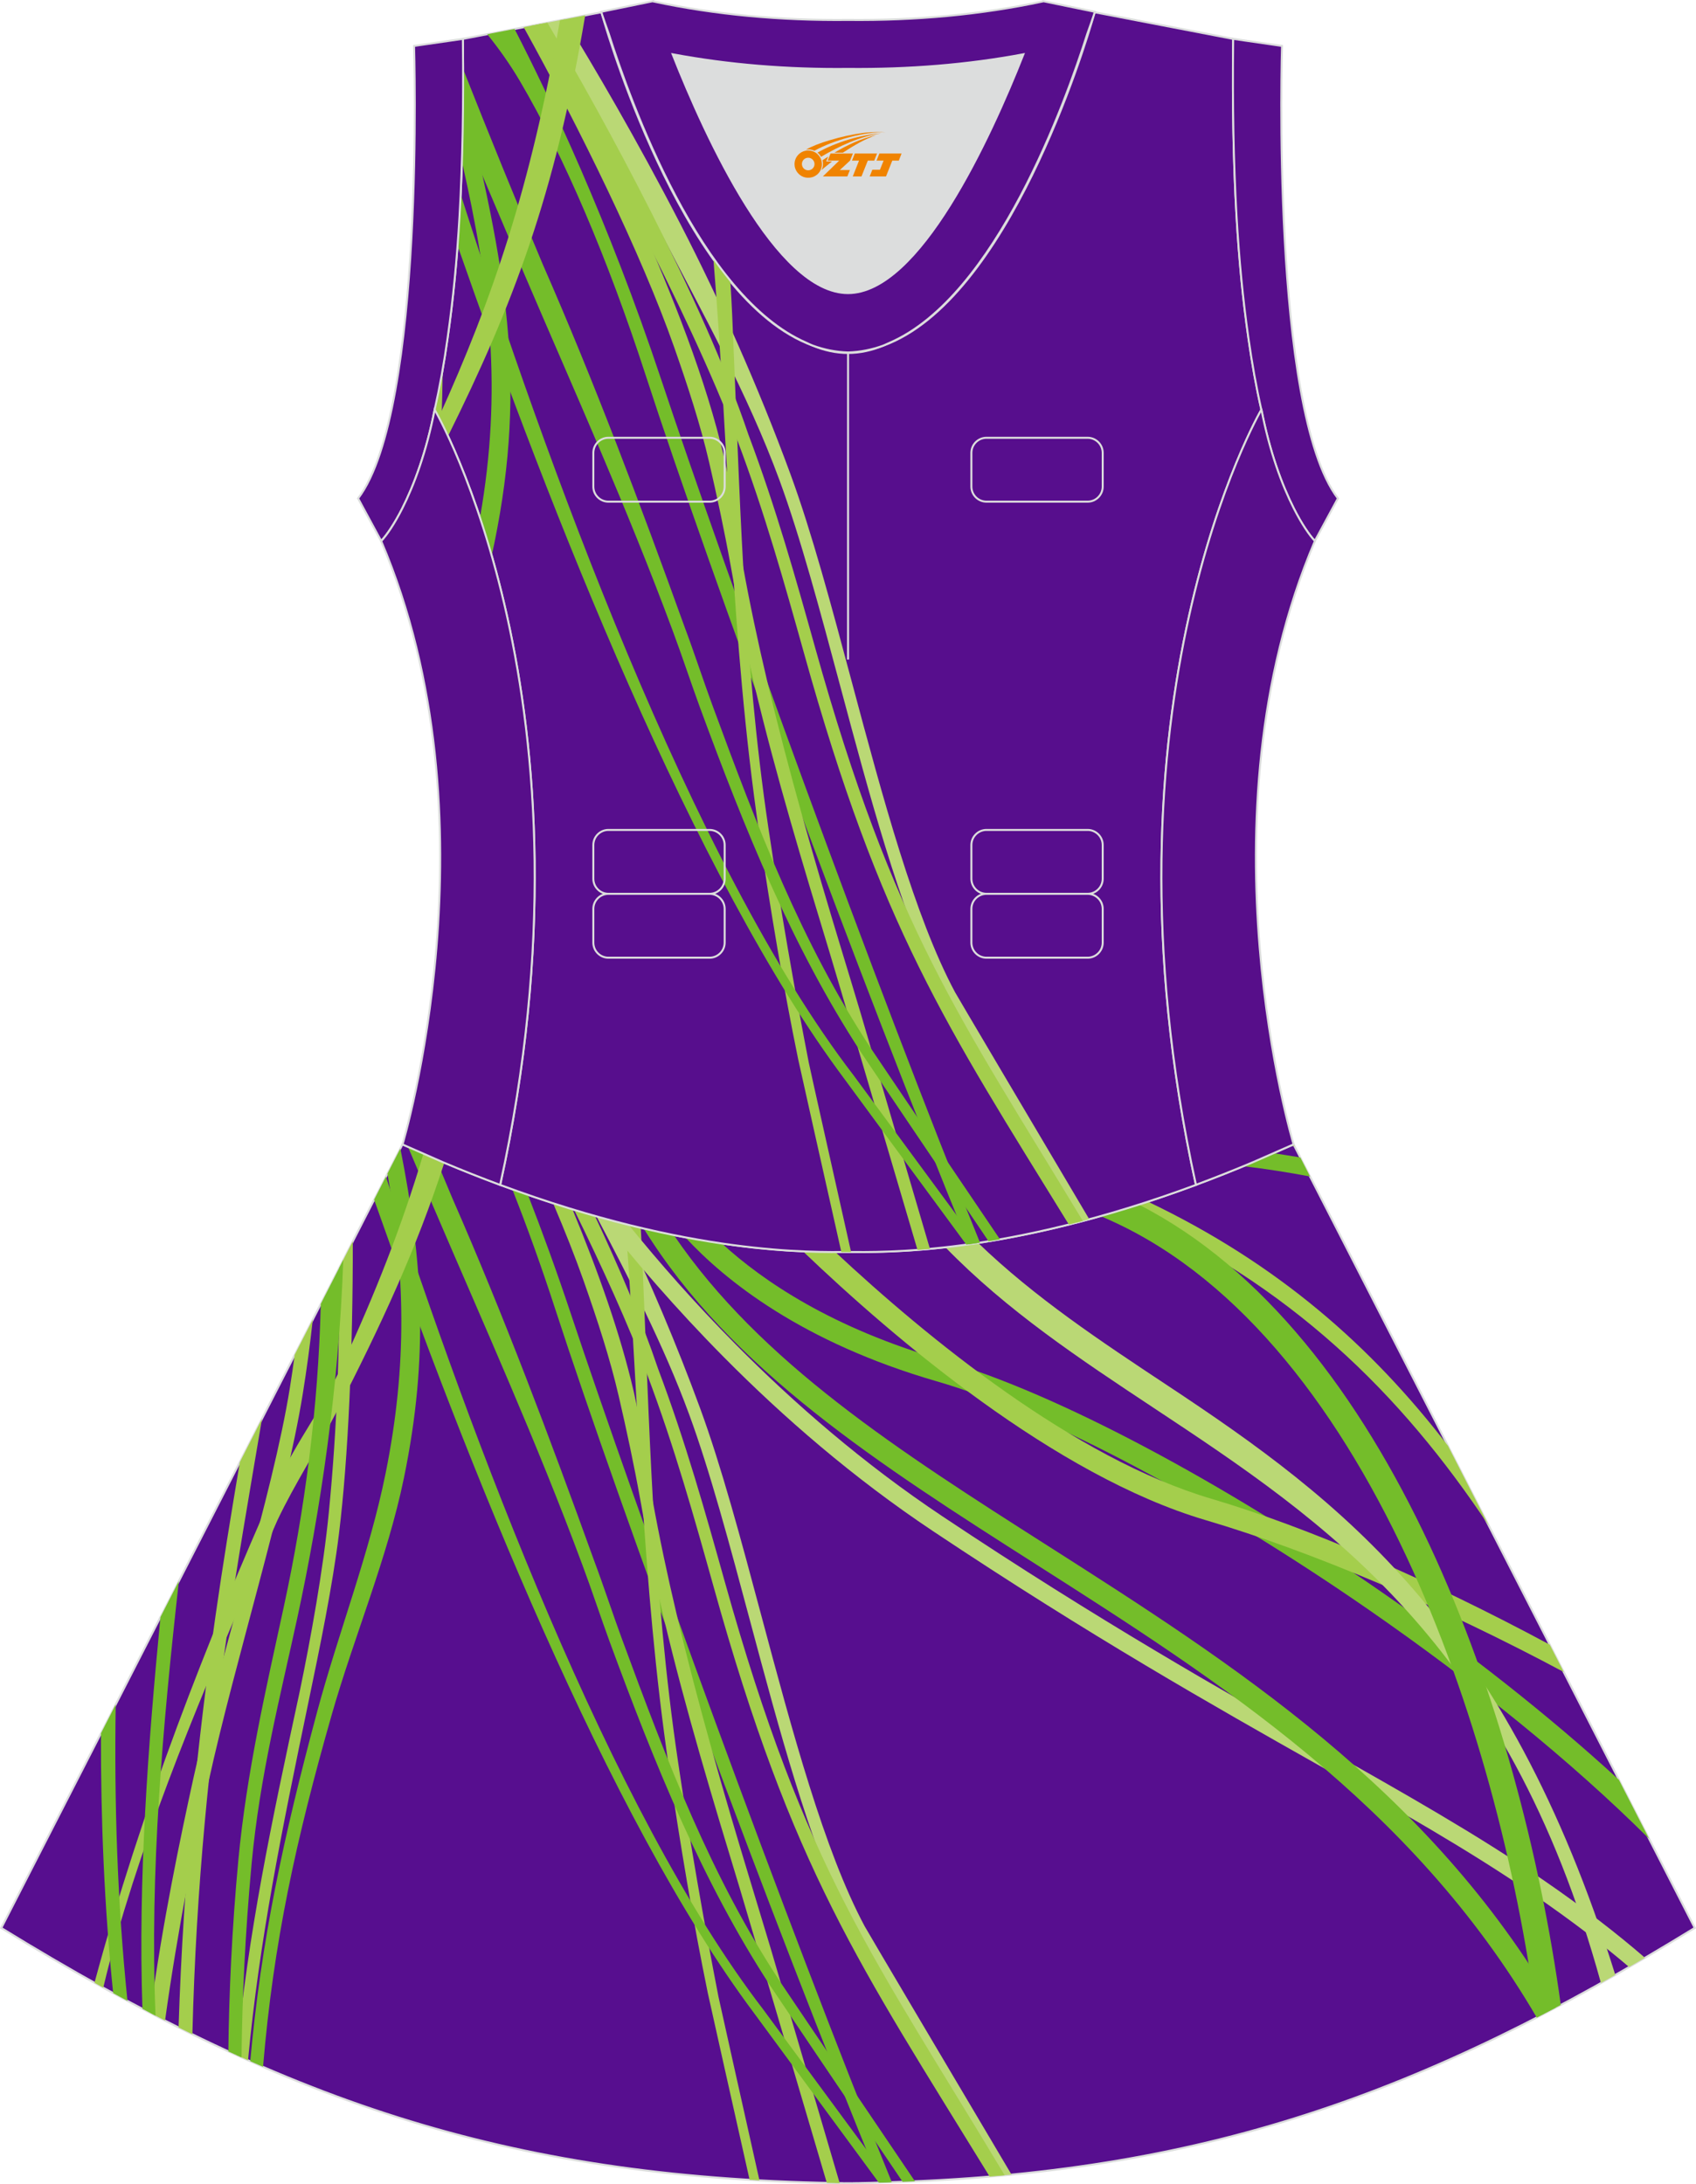 <?xml version="1.0" encoding="utf-8"?>
<!-- Generator: Adobe Illustrator 24.0.1, SVG Export Plug-In . SVG Version: 6.00 Build 0)  -->
<svg xmlns="http://www.w3.org/2000/svg" xmlns:xlink="http://www.w3.org/1999/xlink" version="1.1" id="图层_1" x="0px" y="0px" width="380.2px" height="489.6px" viewBox="0 0 380.2 489.6" enable-background="new 0 0 380.2 489.6" xml:space="preserve">
<g>
	
		<path fill-rule="evenodd" clip-rule="evenodd" fill="#570E8F" stroke="#DCDDDD" stroke-width="0.446" stroke-miterlimit="22.926" d="   M90.17,256.61L0.29,432.16c62.23,38.24,112.65,55.91,186.86,57.17v0.01c0.57,0.01,1.15,0.02,1.72,0.02v0.02h0.09l0,0   c0.38,0,0.76-0.01,1.15-0.01h0.01h0.01h0.01c0.38,0,0.76,0.01,1.15,0.01l0,0h0.08v-0.02c0.57-0.01,1.15-0.02,1.72-0.02v-0.01   c1.4-0.02,2.81-0.06,4.21-0.11c0.15,0,0.3-0.01,0.45-0.02c71.66-1.92,121.26-19.64,182.17-57.06L290,256.53l0,0l0,0l-0.01-0.02   l-0.01,0.01h-0.01l-8.95,3.93l0,0c-4.45,1.88-8.76,3.58-12.92,5.13c-38.46,14.29-64.53,15.05-75.03,15.05h-0.06h-0.06h-0.06h-0.05   h-0.05h-0.01h-0.05h-0.05h-0.05h-0.11h-0.05h-0.11h-0.05h-0.03h-0.02h-0.05h-0.05h-0.1h-0.05h-0.05h-0.05h-0.05h-0.05h-0.02h-0.03   h-0.05h-0.05h-0.05h-0.05h-0.05h-0.05h-0.05h-0.05h-0.04h-0.01h-0.03h-0.05h-0.05h-0.05h-0.05h-0.04H191h-0.04h-0.04h-0.04l0,0   h-0.04h-0.04h-0.04h-0.04h-0.04h-0.04h-0.04h-0.04h-0.04h-0.03h-0.01h-0.04h-0.04h-0.04h-0.04h-0.04h-0.03h-0.04h-0.04h-0.04h-0.02   l0,0h-0.01h-0.02h-0.04H190h-0.04h-0.04h-0.04h-0.04h-0.04h-0.04h-0.04h-0.01h-0.03h-0.04h-0.04h-0.04h-0.04h-0.04h-0.04h-0.04   h-0.04h-0.04l0,0h-0.04h-0.04h-0.04h-0.04h-0.04h-0.04h-0.05h-0.05h-0.05h-0.03h-0.01h-0.05h-0.05h-0.05h-0.05h-0.05h-0.05h-0.05   h-0.05h-0.05h-0.03h-0.02h-0.05h-0.05h-0.05h-0.05h-0.05h-0.1h-0.05h-0.05h-0.02h-0.03h-0.05h-0.11h-0.05h-0.11h-0.05h-0.05h-0.05   h-0.01h-0.04h-0.06h-0.05h-0.06h-0.06c-10.5-0.01-36.57-0.77-75.03-15.05c-4.16-1.54-8.47-3.25-12.92-5.13l0,0l-8.95-3.93l0,0   h-0.01L90.17,256.61z"/>
	<path fill-rule="evenodd" clip-rule="evenodd" fill="#BAD875" d="M139.5,274.19c6.22,13.11,12.21,27.19,17.44,41.45   c4.79,13.05,9.2,29.55,13.74,46.53c6.9,25.79,14.1,52.69,23.15,69.59c0.54,1.01,19.49,33.02,32.93,55.68   c-1.05,0.1-2.1,0.2-3.15,0.29c-13.84-23.4-32.82-55.63-33.76-57.54c-8.47-17.4-15.24-42.7-21.75-67.03   c-4.52-16.9-8.91-33.32-13.61-46.12c-5.72-15.57-13.48-30.49-20.78-44.4C135.7,273.2,137.62,273.71,139.5,274.19z"/>
	<path fill-rule="evenodd" clip-rule="evenodd" fill="#A4CE4C" d="M133.36,272.54c5.55,11.79,10.57,23.59,14.14,34.2   c6.22,16.52,10.63,32.28,14.98,47.81c18.24,65.22,33.27,83.84,62.74,133.03c-1.12,0.1-2.24,0.2-3.37,0.3   c-29.22-47.56-44.19-68.61-61.9-132.29c-4.33-15.47-8.72-31.16-14.85-47.44c-4.25-11.29-10.11-24.17-16.41-36.99   C130.27,271.65,131.83,272.1,133.36,272.54z"/>
	<path fill-rule="evenodd" clip-rule="evenodd" fill="#74BD2A" d="M197.23,489.22c-24.08-58.37-58.07-150.59-72.76-195.79   c-3.05-9.39-6.28-18.39-9.63-26.85c1.18,0.43,2.35,0.84,3.51,1.24c3.22,8.28,6.47,17.2,9.62,26.66   c14.22,42.74,48.62,137.56,71.95,194.65c-0.73,0.02-1.45,0.05-2.18,0.07c-0.15,0-0.3,0.02-0.45,0.02L197.23,489.22z"/>
	<path fill-rule="evenodd" clip-rule="evenodd" fill="#A4CE4C" d="M185.35,489.29c-7.49-25.43-17.95-60.84-19.52-66.03   c-5.97-19.64-12.14-39.98-17.01-60.52c-2.05-8.62-3.67-17.61-5.26-26.45c-1.44-7.99-3.11-15.79-4.86-23.34   c-1.92-8.33-4.74-16.95-7.83-25.75c-1.91-5.42-4.25-11.33-6.88-17.49c1.47,0.47,2.91,0.92,4.34,1.36   c5.75,13.91,10.72,27.82,13.75,40.93c1.73,7.51,2.65,15.57,4.12,23.71c1.57,8.69,3.43,17.49,5.49,26.16   c4.86,20.46,10.72,40.72,16.66,60.26c1.47,4.84,2.92,9.63,4.33,14.32c0.58,1.93,9.11,30.94,15.56,52.91   c-0.36,0-0.72-0.01-1.08-0.02v-0.01C186.55,489.31,185.95,489.3,185.35,489.29z"/>
	<path fill-rule="evenodd" clip-rule="evenodd" fill="#A4CE4C" d="M143.64,275.21c0.09,1.61,0.18,3.23,0.25,4.83   c1.71,38.81,2.36,76.27,8.13,115c2.68,18.01,5.75,35.62,9.04,52.52c0.19,0.97,5.73,25.68,9.19,41.17   c-0.74-0.04-1.47-0.08-2.21-0.13c-3.56-15.87-9.1-40.54-9.37-41.87c-3.31-16.13-6.2-33.37-8.74-50.72   c-6.07-41.41-6.74-81.67-9.7-121.64C141.38,274.67,142.52,274.94,143.64,275.21z"/>
	<path fill-rule="evenodd" clip-rule="evenodd" fill="#74BD2A" d="M97.73,259.81c1.22,2.94,2.45,5.86,3.68,8.78   c11.5,26.22,21.76,53.46,31.8,81.29c1.95,5.17,4.26,12.18,6.16,17.34c10.23,27.8,20.04,53.47,35.64,77.18   c0.75,1.13,19.5,28.89,30.1,44.54c-0.92,0.04-1.84,0.07-2.77,0.11c-10.88-16.08-28.74-42.51-29.61-43.85   c-15.4-23.6-25.99-49.84-36.09-77.29c-1.9-5.17-4.12-11.91-6.06-17.06c-10.29-27.76-22.11-53.89-33.35-80.16   c-1.87-4.44-3.81-9-5.78-13.64L97.73,259.81z"/>
	<path fill-rule="evenodd" clip-rule="evenodd" fill="#74BD2A" d="M86.51,263.75c19.18,58.67,50.29,142.02,84.6,186.69   c0.76,0.99,18.96,25.75,28.52,38.7c-0.63,0.02-1.26,0.04-1.89,0.06c-0.15,0-0.3,0.02-0.45,0.02l-0.29,0.01   c-9.93-13.47-27.1-36.84-27.99-38.03c-32.87-43.92-64.62-123.98-85.14-182.29L86.51,263.75z"/>
	<path fill-rule="evenodd" clip-rule="evenodd" fill="#74BD2A" d="M89.75,257.43c5.02,25.32,6.42,46.51,0.81,73.81   c-3.72,18.08-11.19,35.58-16.23,53.24c-7.95,27.87-13.03,50.83-15.36,78.8c-0.96-0.41-1.91-0.83-2.87-1.26   c2.43-26.96,7.43-50.17,14.98-78.26c4.8-17.87,11.72-35.48,15.36-53.5c4.95-24.54,4.32-44.87,0.42-67.2L89.75,257.43z"/>
	<path fill-rule="evenodd" clip-rule="evenodd" fill="#A4CE4C" d="M79.09,278.24c0.02,24.36-1,48.41-3.09,65.45   c-1.45,11.88-4.37,25.9-6.75,37.34C63,411.08,58.14,435,55.6,461.81c-0.86-0.38-1.72-0.77-2.58-1.16   c2.65-27.54,7.7-51.52,14.15-81.41c2.52-12.12,5.3-27.52,6.55-40.28c1.88-19.17,2.47-37.74,2.31-54.76L79.09,278.24z"/>
	<path fill-rule="evenodd" clip-rule="evenodd" fill="#A4CE4C" d="M99.6,260.63c-6.29,19.47-14.14,36.31-24.13,55.8   c-4.23,8.25-9.41,16.17-13.29,24.36c-14.65,33.37-26.96,61.81-35.98,92.95c-1.08,3.88-2.1,7.81-3.05,11.8   c-0.66-0.36-1.32-0.73-1.97-1.1c10.59-39.23,25.14-76.47,40.67-111.43c5.45-11.5,9.64-15.68,14.99-27.32   c7.2-15.65,13.09-30.37,18.09-47.12l4.25,1.87l0,0L99.6,260.63z"/>
	<path fill-rule="evenodd" clip-rule="evenodd" fill="#74BD2A" d="M76.95,282.42C76,310.73,71.8,338.9,66.67,362.55   c-3.93,18.11-8.42,35.46-10.26,55.15c-1.46,15.72-2.12,30.32-2.27,43.47c-0.98-0.44-1.97-0.89-2.95-1.34   c0.15-13.05,0.8-27.42,2.23-42.76c1.84-19.72,6.25-38.69,10.18-56.81c4.73-21.83,7.76-44.8,8.31-67.98L76.95,282.42z"/>
	<path fill-rule="evenodd" clip-rule="evenodd" fill="#A4CE4C" d="M70.12,295.77c-0.59,5.44-1.33,10.99-2.24,16.62   c-3.96,24.56-15.08,59.4-21.13,87c-2.96,13.5-6.9,32.9-9.75,53.52c-1.1-0.56-2.2-1.13-3.31-1.71c2.78-20.41,6.68-39.01,9.71-52.81   c6.11-27.83,17.61-62.63,21.58-87.3c0.4-2.49,0.76-4.95,1.08-7.41L70.12,295.77z"/>
	<path fill-rule="evenodd" clip-rule="evenodd" fill="#A4CE4C" d="M58.74,318c-2.9,17.14-5.76,33.58-7.85,48.29   c-3.83,26.94-6.93,56.14-7.76,89.69c-1.03-0.51-2.07-1.02-3.1-1.53c1.1-34.42,4.36-64.65,8.28-92.24   c1.63-11.46,3.53-22.95,5.46-34.48L58.74,318z"/>
	<path fill-rule="evenodd" clip-rule="evenodd" fill="#74BD2A" d="M40.1,354.4c-3.61,32.33-6.57,65.31-5.23,97.42   c-0.98-0.51-1.96-1.02-2.94-1.54c-0.98-28.97,1.21-58.62,4.04-87.8L40.1,354.4z"/>
	<path fill-rule="evenodd" clip-rule="evenodd" fill="#74BD2A" d="M25.94,382.07c-0.35,21.96,0.36,44.4,2.64,66.44   c-1.07-0.58-2.14-1.16-3.21-1.75c-1.99-19.29-2.79-38.89-2.74-58.22L25.94,382.07z"/>
	<path fill-rule="evenodd" clip-rule="evenodd" fill="#BAD875" d="M290.23,256.97c-0.32-0.05-0.65-0.1-0.97-0.14l0.72-0.31h0.01   l0.01-0.01l0.01,0.02l0,0l0,0L290.23,256.97z"/>
	<path fill-rule="evenodd" clip-rule="evenodd" fill="#74BD2A" d="M293.69,263.72c-4.98-0.95-9.98-1.73-14.97-2.31   c0.77-0.32,1.53-0.64,2.31-0.96l0,0l4.45-1.96c2.01,0.3,4.02,0.62,6.02,0.96L293.69,263.72z"/>
	<path fill-rule="evenodd" clip-rule="evenodd" fill="#BAD875" d="M140.93,274.55c6.83,8.43,14.85,17.58,24.02,26.82   c13.14,13.26,28.63,26.72,46.28,38.49c35.35,23.57,62.72,39.04,85.83,52.11c18.27,10.33,33.88,19.15,48.68,29.28   c9.56,6.55,17.11,12.47,23.02,17.59c-1.19,0.7-2.38,1.39-3.56,2.07c-5.61-4.78-12.69-10.27-21.56-16.34   c-14.64-10.02-30.2-18.82-48.41-29.11c-23.19-13.11-50.68-28.65-86.07-52.25c-17.88-11.92-33.57-25.55-46.88-38.99   c-10.81-10.91-20.06-21.69-27.65-31.33C136.79,273.49,138.89,274.04,140.93,274.55z"/>
	<path fill-rule="evenodd" clip-rule="evenodd" fill="#74BD2A" d="M151.05,276.83c19.44,28.61,50.7,48.54,83.82,69.65   c41.28,26.32,85.42,54.45,113.93,103.51c-1.43,0.76-2.87,1.51-4.3,2.24c-27.96-47.85-71.44-75.57-112.12-101.5   c-35.25-22.47-68.43-43.62-88.09-75.37C146.63,275.91,148.88,276.39,151.05,276.83z"/>
	<path fill-rule="evenodd" clip-rule="evenodd" fill="#74BD2A" d="M161.83,278.72c9.33,8.56,24.85,19,49.45,26.13   c25.76,7.46,63.09,27.53,98.35,51.94c19.06,13.2,37.54,27.69,53.29,42.16l6.78,13.23c-17.4-17.37-39.61-35.25-62.71-51.25   c-34.88-24.16-71.71-43.98-96.98-51.3c-30.25-8.76-47.46-22.61-56.4-32.3C156.5,277.88,159.24,278.33,161.83,278.72z"/>
	<path fill-rule="evenodd" clip-rule="evenodd" fill="#A4CE4C" d="M187.24,280.63c20.55,19.19,53.51,46.23,84.33,55.32   c21.55,6.36,48.98,18.26,75.84,32.7l3.15,6.14c-27.15-14.53-56.37-27-80.28-34.05c-33.8-9.97-69.86-40.72-90.3-60.27   c2.87,0.12,5.25,0.15,7.14,0.15h0.06L187.24,280.63L187.24,280.63L187.24,280.63z"/>
	<path fill-rule="evenodd" clip-rule="evenodd" fill="#BAD875" d="M219.25,278.58c12.76,12.3,27.43,22.01,42.54,32.02   c38.96,25.79,75.83,53.55,100.32,132.08c-1.07,0.61-2.15,1.22-3.22,1.82c-21.04-76.46-62.04-103.61-100.19-128.87   c-16.73-11.08-32.92-21.8-46.79-36.07C214.21,279.3,216.65,278.98,219.25,278.58z"/>
	<path fill-rule="evenodd" clip-rule="evenodd" fill="#A4CE4C" d="M257.31,269.34c29.14,13.91,50.19,32.46,67.29,54.74l9.21,18   c-19.84-29.86-44.53-54.13-82.06-70.98C253.57,270.54,255.42,269.96,257.31,269.34z"/>
	<path fill-rule="evenodd" clip-rule="evenodd" fill="#74BD2A" d="M255.26,270c27.97,14.25,49.53,42.77,65.21,76.33   c15.16,32.45,24.82,69.65,29.42,103.08c-1.81,0.96-3.62,1.91-5.42,2.84c-4.4-33.37-13.97-70.78-29.17-103.32   c-16.26-34.81-38.96-63.98-68.62-76.35C249.45,271.8,252.31,270.94,255.26,270z"/>
	<path fill-rule="evenodd" clip-rule="evenodd" fill="#DCDDDD" d="M229.42,12.17c-7.46,18.87-23.33,53.53-39.32,53.53   c-15.98,0-31.85-34.66-39.31-53.53c12.63,2.36,25.75,3.42,39.31,3.28l0,0C203.67,15.58,216.79,14.53,229.42,12.17z"/>
	
		<path fill-rule="evenodd" clip-rule="evenodd" fill="#570E8D" stroke="#DCDDDD" stroke-width="0.446" stroke-miterlimit="22.926" d="   M276.44,9.38c0-0.21,0.01-0.43,0.01-0.64C276.45,8.95,276.45,9.16,276.44,9.38L276.44,9.38L276.44,9.38z M103.77,9.38   c0-0.21-0.01-0.43-0.01-0.64C103.77,8.95,103.77,9.16,103.77,9.38L103.77,9.38L103.77,9.38z M103.02,48.33c0-0.02,0-0.03,0-0.04   c0-0.01,0-0.03,0-0.04c0.67-11.9,0.89-24.69,0.76-38.19c0-0.22-0.01-0.45-0.01-0.67l-0.01-0.65c0-0.01,0-0.02,0-0.02l31.04-5.97   c0,0,0.07,0.22,0.21,0.63c2.06,7.13,19.22,63.9,47.17,74.08c2.59,1.08,5.24,1.66,7.93,1.66c2.7,0,5.34-0.59,7.93-1.66   c27.95-10.17,45.12-66.94,47.17-74.08c0.14-0.41,0.21-0.63,0.21-0.63l31.04,5.97c0,0.01,0,0.01,0,0.02l-0.01,0.65   c0,0.22-0.01,0.44-0.01,0.67c-0.15,13.5,0.07,26.29,0.75,38.19c0,0.02,0,0.03,0,0.04c0,0.02,0,0.03,0.01,0.04   c0,0.05,0.01,0.1,0.01,0.15c0.56,9.73,1.43,18.85,2.66,27.27c0,0.01,0,0.01,0,0.02c0.82,5.78,1.78,11.14,2.91,16.06   c0,0-38.42,65.71-14.68,173.77c-42.79,15.89-70.26,15.04-77.98,15.04s-35.18,0.85-77.98-15.04   c23.72-108.07-14.7-173.77-14.7-173.77c1.12-4.93,2.09-10.28,2.9-16.06c0-0.01,0-0.01,0-0.02c1.24-8.42,2.11-17.54,2.67-27.27   C103.02,48.42,103.02,48.38,103.02,48.33z"/>
	<g>
		<path fill-rule="evenodd" clip-rule="evenodd" fill="#BAD875" d="M126.62,4.32C133,14.7,142.61,31,152.59,50.34    c8.72,16.91,17.38,36.24,24.61,55.94c4.79,13.05,9.2,29.55,13.74,46.52c6.9,25.79,14.1,52.69,23.15,69.59    c0.51,0.94,16.98,28.77,30.09,50.89c-0.97,0.26-1.92,0.51-2.87,0.76c-13.51-22.85-30.32-51.42-31.2-53.22    c-8.47-17.4-15.24-42.7-21.75-67.03c-4.52-16.9-8.91-33.32-13.61-46.12c-7.17-19.52-17.56-38.02-26.2-54.77    c-10.28-19.92-20.85-36.97-27.7-47.48L126.62,4.32z"/>
		<path fill-rule="evenodd" clip-rule="evenodd" fill="#A4CE4C" d="M122.7,5.07c12.85,21.8,34.82,61.95,45.06,92.3    c6.22,16.52,10.63,32.28,14.98,47.82c17.67,63.17,32.32,82.62,60,128.49c-1.06,0.28-2.1,0.55-3.13,0.81    c-27.6-44.76-42.21-66.4-59.42-128.25c-4.33-15.47-8.72-31.16-14.85-47.44C154,68.68,131.28,27.31,119.01,5.78L122.7,5.07z"/>
		<path fill-rule="evenodd" clip-rule="evenodd" fill="#74BD2A" d="M217.1,278.92c-24.05-58.42-57.76-149.89-72.37-194.85    c-8.46-26.04-18.28-49.06-28.19-65.91c-2.25-3.81-4.75-7.32-7.32-10.49l6.13-1.18c7.69,14.93,21.02,42.96,32.89,78.63    c14.12,42.43,48.13,136.2,71.45,193.42C218.8,278.67,217.94,278.8,217.1,278.92z"/>
		<path fill-rule="evenodd" clip-rule="evenodd" fill="#A4CE4C" d="M205.68,280.17c-7.5-25.44-18.01-61.07-19.59-66.28    c-5.96-19.64-12.14-39.98-17.01-60.52c-2.04-8.62-3.66-17.6-5.26-26.45c-1.44-7.99-3.11-15.79-4.86-23.34    c-1.93-8.33-4.74-16.95-7.83-25.75c-7.37-20.98-21.24-49.17-33.74-71.74l3.95-0.76c7.32,13.19,14.72,27.71,21.31,42.55    c8.18,18.42,15.65,37.28,19.69,54.75c1.73,7.51,2.65,15.57,4.12,23.71c1.56,8.69,3.43,17.49,5.48,26.16    c4.86,20.46,10.72,40.72,16.66,60.26c1.47,4.84,2.93,9.64,4.33,14.33c0.58,1.92,9.09,30.89,15.54,52.85    C207.51,280.02,206.58,280.1,205.68,280.17z"/>
		<path fill-rule="evenodd" clip-rule="evenodd" fill="#A4CE4C" d="M163.73,63.11c0.16,2.54,0.3,5.07,0.41,7.57    c1.71,38.81,2.36,76.27,8.13,115c2.69,18.01,5.75,35.62,9.04,52.52c0.19,1,6.04,27.08,9.48,42.45h-0.69c-0.43,0-0.93,0-1.49,0.01    c-3.54-15.77-9.41-41.9-9.69-43.27c-3.31-16.13-6.2-33.36-8.74-50.72c-6.42-43.77-6.79-86.26-10.24-128.48    C161.17,59.88,162.43,61.53,163.73,63.11z"/>
		<path fill-rule="evenodd" clip-rule="evenodd" fill="#74BD2A" d="M103.82,15.49c5.81,14.68,11.77,29.35,17.84,43.73    c11.5,26.22,21.76,53.46,31.8,81.29c1.95,5.17,4.26,12.18,6.16,17.34c10.23,27.8,20.04,53.47,35.64,77.18    c0.72,1.09,18.14,26.87,28.9,42.76c-0.87,0.15-1.71,0.3-2.55,0.44c-10.94-16.17-27.78-41.09-28.62-42.39    c-15.4-23.6-25.99-49.84-36.09-77.29c-1.9-5.17-4.13-11.91-6.06-17.06c-10.29-27.76-22.11-53.89-33.35-80.16    C113.12,51,108.41,40,103.72,28.9C103.8,24.52,103.83,20.05,103.82,15.49z"/>
		<path fill-rule="evenodd" clip-rule="evenodd" fill="#74BD2A" d="M103.27,43.54c18.75,58.79,51.62,150.03,88.11,197.53    c0.73,0.96,17.93,24.35,27.67,37.56c-0.83,0.12-1.64,0.24-2.43,0.35c-10.01-13.58-26.47-35.98-27.34-37.15    c-33.71-45.04-66.24-128.1-86.69-186.72c0.16-2.18,0.31-4.39,0.44-6.64c0-0.05,0.01-0.1,0.01-0.15c0-0.02,0-0.03,0-0.04    c0-0.01,0-0.03,0-0.04C103.12,46.69,103.2,45.12,103.27,43.54z"/>
		<path fill-rule="evenodd" clip-rule="evenodd" fill="#74BD2A" d="M103.81,20.63c9.46,39.14,14.5,64.74,6.99,101.24    c-0.18,0.89-0.38,1.79-0.58,2.68c-0.87-3.04-1.75-5.88-2.62-8.51c5.01-28.51,2.36-51.65-4.06-79.86    C103.71,31.14,103.79,25.95,103.81,20.63z"/>
		<path fill-rule="evenodd" clip-rule="evenodd" fill="#A4CE4C" d="M99.25,82.77c-0.06,4.03-0.16,8.02-0.28,11.93    c-0.95-1.9-1.52-2.87-1.52-2.87C98.09,88.95,98.7,85.94,99.25,82.77z"/>
		<path fill-rule="evenodd" clip-rule="evenodd" fill="#A4CE4C" d="M131.19,3.44c-6.75,40.28-16.29,65.14-30.75,94.3    c-0.84-1.82-1.55-3.23-2.07-4.21c12.16-26.83,20.49-51.42,27.16-89L131.19,3.44z"/>
	</g>
	<path fill="none" stroke="#DCDDDD" stroke-width="0.446" stroke-miterlimit="22.926" d="M221.14,98.13h22.68   c1.86,0,3.38,1.52,3.38,3.38v7.56c0,1.86-1.52,3.38-3.38,3.38h-22.68c-1.86,0-3.38-1.52-3.38-3.38v-7.56   C217.76,99.64,219.28,98.13,221.14,98.13L221.14,98.13z M221.14,186.03h22.68c1.86,0,3.38,1.52,3.38,3.38v7.56   c0,1.86-1.52,3.38-3.38,3.38h-22.68c-1.86,0-3.38-1.52-3.38-3.38v-7.56C217.76,187.55,219.28,186.03,221.14,186.03L221.14,186.03z    M221.14,200.35h22.68c1.86,0,3.38,1.52,3.38,3.38v7.56c0,1.86-1.52,3.38-3.38,3.38h-22.68c-1.86,0-3.38-1.52-3.38-3.38v-7.56   C217.76,201.87,219.28,200.35,221.14,200.35L221.14,200.35z M136.39,200.35h22.68c1.86,0,3.38,1.52,3.38,3.38v7.56   c0,1.86-1.52,3.38-3.38,3.38h-22.68c-1.86,0-3.38-1.52-3.38-3.38v-7.56C133.01,201.87,134.53,200.35,136.39,200.35L136.39,200.35z    M136.39,186.03h22.68c1.86,0,3.38,1.52,3.38,3.38v7.56c0,1.86-1.52,3.38-3.38,3.38h-22.68c-1.86,0-3.38-1.52-3.38-3.38v-7.56   C133.01,187.55,134.53,186.03,136.39,186.03L136.39,186.03z M136.39,98.13h22.68c1.86,0,3.38,1.52,3.38,3.38v7.56   c0,1.86-1.52,3.38-3.38,3.38h-22.68c-1.86,0-3.38-1.52-3.38-3.38v-7.56C133.01,99.64,134.53,98.13,136.39,98.13z"/>
	<path fill="none" stroke="#DCDDDD" stroke-width="0.446" stroke-miterlimit="22.926" d="M190.11,79.01v68.83V79.01z"/>
	
		<path fill-rule="evenodd" clip-rule="evenodd" fill="#570E8C" stroke="#DCDDDD" stroke-width="0.446" stroke-miterlimit="22.926" d="   M229.42,12.17c-7.46,18.87-23.33,53.53-39.32,53.53c-15.98,0-31.85-34.66-39.31-53.53c12.63,2.36,25.75,3.42,39.31,3.28l0,0   C203.67,15.58,216.79,14.53,229.42,12.17L229.42,12.17L229.42,12.17z M190.11,79.01c2.73-0.08,5.38-0.62,7.93-1.55   c0.47-0.2,0.94-0.41,1.41-0.63c23.89-10.34,39.59-54.37,44.3-69.25c0.71-1.97,1.2-3.42,1.46-4.2l0.21-0.74l-11.6-2.38   c0,0-0.01,0.02-0.02,0.06c-13.97,2.98-28.55,4.31-43.69,4.15l0,0c-15.14,0.16-29.72-1.17-43.69-4.15   c-0.02-0.04-0.02-0.06-0.02-0.06l-11.6,2.38l0.21,0.74c0.26,0.77,0.75,2.22,1.46,4.2c4.71,14.88,20.41,58.91,44.3,69.25   c0.47,0.23,0.94,0.44,1.41,0.63C184.73,78.39,187.38,78.93,190.11,79.01z"/>
	
		<path fill-rule="evenodd" clip-rule="evenodd" fill="#570E8B" stroke="#DCDDDD" stroke-width="0.446" stroke-miterlimit="22.926" d="   M276.44,9.38c-0.16,13.76,0.06,26.8,0.75,38.9c0,0.02,0,0.03,0,0.04c0.56,9.69,1.43,18.8,2.67,27.42c0,0.01,0,0.01,0,0.02   c0.82,5.78,1.78,11.13,2.9,16.06v0.01c1.9,9.63,4.68,17.02,7.26,22.12c0,0.01,0.01,0.01,0.01,0.02c1.72,3.39,3.39,5.84,4.72,7.3   l5.17-9.55C284.81,91.84,287.4,10.3,287.4,10.3l-10.94-1.59c0,0.01,0,0.01,0,0.02C276.45,8.95,276.45,9.16,276.44,9.38z"/>
	
		<path fill-rule="evenodd" clip-rule="evenodd" fill="#570E8B" stroke="#DCDDDD" stroke-width="0.446" stroke-miterlimit="22.926" d="   M103.77,9.38c0.16,13.76-0.05,26.8-0.75,38.9c0,0.02,0,0.03,0,0.04c-0.56,9.69-1.44,18.8-2.68,27.42c0,0.01,0,0.01,0,0.02   c-0.81,5.78-1.78,11.13-2.9,16.06v0.01c-1.9,9.63-4.68,17.02-7.26,22.12c0,0.01-0.01,0.01-0.01,0.02c-1.72,3.39-3.39,5.84-4.72,7.3   l-5.17-9.55C95.4,91.84,92.82,10.3,92.82,10.3l10.94-1.59c0,0.01,0,0.01,0,0.02C103.77,8.95,103.77,9.16,103.77,9.38z"/>
	
		<path fill-rule="evenodd" clip-rule="evenodd" fill="#570E8A" stroke="#DCDDDD" stroke-width="0.446" stroke-miterlimit="22.926" d="   M97.44,91.83c0,0,38.42,65.71,14.68,173.77c-4.16-1.55-8.48-3.25-12.92-5.13l0,0l-8.95-3.93l0,0h-0.02c0,0,21.88-72.78-4.77-135.23   l-0.01-0.02c1.21-1.29,2.91-3.73,4.72-7.3c0-0.01,0.01-0.01,0.01-0.02C92.82,108.74,95.59,101.32,97.44,91.83L97.44,91.83z"/>
	
		<path fill-rule="evenodd" clip-rule="evenodd" fill="#570E8A" stroke="#DCDDDD" stroke-width="0.446" stroke-miterlimit="22.926" d="   M282.78,91.81c0,0-38.42,65.71-14.68,173.77c4.16-1.55,8.47-3.25,12.92-5.13l0,0l8.95-3.93l0,0l0.02-0.01   c0,0-21.88-72.77,4.77-135.22l0.01-0.02c-1.21-1.28-2.91-3.73-4.72-7.3c0-0.01-0.01-0.02-0.01-0.02   c-2.64-5.2-5.41-12.63-7.25-22.12L282.78,91.81z"/>
	
</g>
<g id="图层_x0020_1">
	<path fill="#F08300" d="M178.29,37.81c0.416,1.136,1.472,1.984,2.752,2.032c0.144,0,0.304,0,0.448-0.016h0.016   c0.016,0,0.064,0,0.128-0.016c0.032,0,0.048-0.016,0.08-0.016c0.064-0.016,0.144-0.032,0.224-0.048c0.016,0,0.016,0,0.032,0   c0.192-0.048,0.4-0.112,0.576-0.208c0.192-0.096,0.4-0.224,0.608-0.384c0.672-0.56,1.104-1.408,1.104-2.352   c0-0.224-0.032-0.448-0.08-0.672l0,0C184.13,35.93,184.08,35.76,184,35.58C183.53,34.49,182.45,33.73,181.18,33.73C179.49,33.73,178.11,35.1,178.11,36.8C178.11,37.15,178.17,37.49,178.29,37.81L178.29,37.81L178.29,37.81z M182.59,36.83L182.59,36.83C182.56,37.61,181.9,38.21,181.12,38.17C180.33,38.14,179.74,37.49,179.77,36.7c0.032-0.784,0.688-1.376,1.472-1.344   C182.01,35.39,182.62,36.06,182.59,36.83L182.59,36.83z"/>
	<polygon fill="#F08300" points="196.62,34.41 ,195.98,36 ,194.54,36 ,193.12,39.55 ,191.17,39.55 ,192.57,36 ,190.99,36    ,191.63,34.41"/>
	<path fill="#F08300" d="M198.59,29.68c-1.008-0.096-3.024-0.144-5.056,0.112c-2.416,0.304-5.152,0.912-7.616,1.664   C183.87,32.06,182,32.78,180.65,33.55C180.85,33.52,181.04,33.5,181.23,33.5c0.48,0,0.944,0.112,1.36,0.288   C186.69,31.47,193.89,29.42,198.59,29.68L198.59,29.68L198.59,29.68z"/>
	<path fill="#F08300" d="M184.06,35.15c4-2.368,8.88-4.672,13.488-5.248c-4.608,0.288-10.224,2-14.288,4.304   C183.58,34.46,183.85,34.78,184.06,35.15C184.06,35.15,184.06,35.15,184.06,35.15z"/>
	<polygon fill="#F08300" points="202.11,34.41 ,201.49,36 ,200.03,36 ,198.62,39.55 ,198.16,39.55 ,196.65,39.55 ,194.96,39.55    ,195.55,38.05 ,197.26,38.05 ,198.08,36 ,196.49,36 ,197.13,34.41"/>
	<polygon fill="#F08300" points="191.2,34.41 ,190.56,36 ,188.27,38.11 ,190.53,38.11 ,189.95,39.55 ,184.46,39.55 ,188.13,36    ,185.55,36 ,186.19,34.41"/>
	<path fill="#F08300" d="M196.48,30.27c-3.376,0.752-6.464,2.192-9.424,3.952h1.888C191.37,32.65,193.71,31.22,196.48,30.27z    M185.68,35.09C185.05,35.47,184.99,35.52,184.38,35.93c0.064,0.256,0.112,0.544,0.112,0.816c0,0.496-0.112,0.976-0.32,1.392   c0.176-0.16,0.32-0.304,0.432-0.4c0.272-0.24,0.768-0.64,1.6-1.296l0.32-0.256H185.2l0,0L185.68,35.09L185.68,35.09L185.68,35.09z"/>
</g>
</svg>